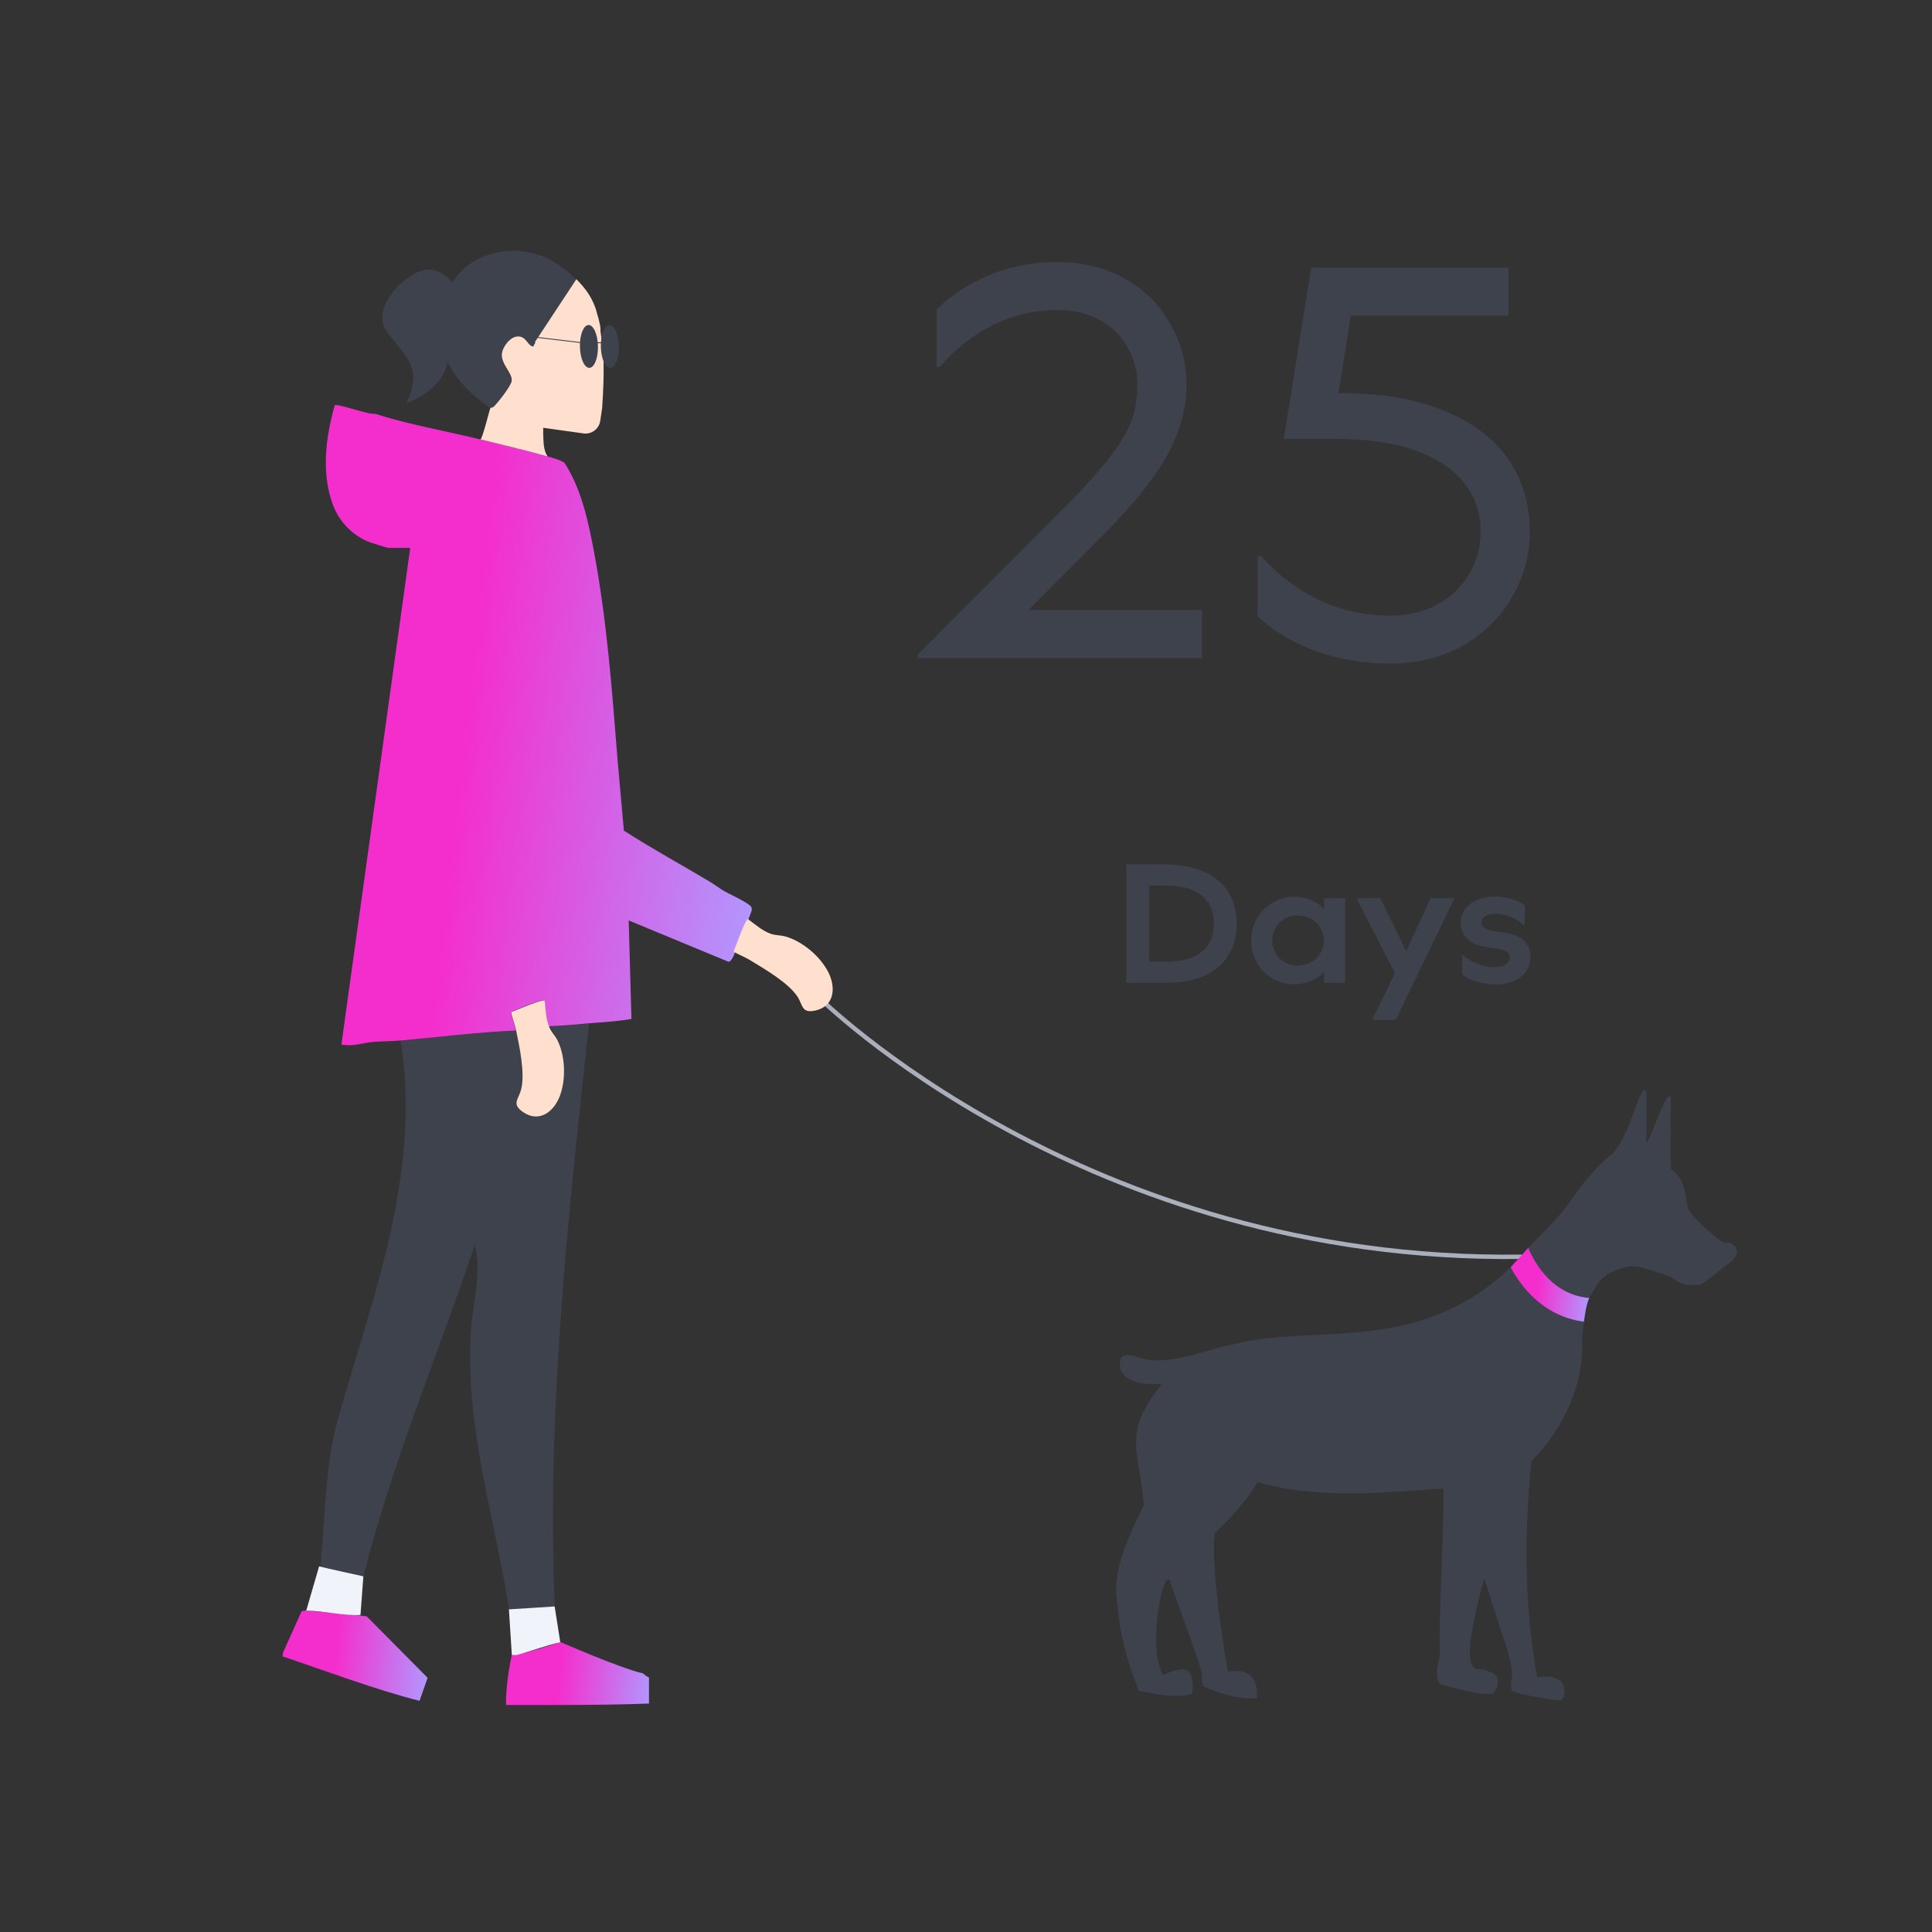 <svg width="220" height="220" viewBox="0 0 220 220" fill="none" xmlns="http://www.w3.org/2000/svg">
<rect x="0" y="0" width="220" height="220" fill="#333333" stroke="none"/>
<path d="M170.293 112.099C169.6 112.099 168.9 111.997 168.194 111.791C167.489 111.573 166.924 111.297 166.5 110.964V108.769H166.616C167.091 109.193 167.655 109.526 168.31 109.77C168.964 110.014 169.58 110.136 170.158 110.136C170.504 110.136 170.806 110.091 171.063 110.001C171.332 109.911 171.537 109.783 171.679 109.616C171.833 109.449 171.91 109.257 171.91 109.039C171.91 108.833 171.852 108.666 171.736 108.538C171.634 108.397 171.416 108.275 171.082 108.172C170.748 108.07 170.254 107.973 169.6 107.884C168.406 107.742 167.559 107.415 167.059 106.902C166.571 106.376 166.327 105.76 166.327 105.054C166.327 104.502 166.488 104.002 166.808 103.552C167.129 103.103 167.585 102.75 168.175 102.494C168.765 102.224 169.446 102.089 170.216 102.089C170.857 102.089 171.48 102.179 172.083 102.359C172.699 102.526 173.212 102.763 173.623 103.071V105.323H173.469C173.097 104.951 172.622 104.65 172.044 104.419C171.467 104.175 170.883 104.053 170.293 104.053C169.972 104.053 169.689 104.098 169.446 104.188C169.202 104.265 169.016 104.38 168.887 104.534C168.759 104.675 168.695 104.842 168.695 105.035C168.695 105.227 168.74 105.388 168.83 105.516C168.932 105.644 169.15 105.766 169.484 105.882C169.831 105.984 170.338 106.081 171.005 106.17C172.237 106.324 173.09 106.652 173.565 107.152C174.04 107.64 174.277 108.256 174.277 109C174.277 109.59 174.111 110.123 173.777 110.598C173.456 111.06 172.994 111.426 172.391 111.695C171.788 111.965 171.088 112.099 170.293 112.099Z" fill="#3E424C"/>
<path d="M158.839 110.829L159.705 109.231L162.92 102.282H165.615L158.935 116.142H156.24L158.839 110.829ZM154.469 102.282H157.183L161.072 110.27L159.32 111.753L154.469 102.282Z" fill="#3E424C"/>
<path d="M147.339 112.08C146.454 112.08 145.639 111.862 144.895 111.425C144.15 110.976 143.56 110.373 143.124 109.616C142.687 108.846 142.469 108.005 142.469 107.094C142.469 106.196 142.687 105.362 143.124 104.592C143.573 103.822 144.17 103.218 144.914 102.782C145.658 102.333 146.467 102.108 147.339 102.108C148.302 102.108 149.13 102.327 149.823 102.763C150.529 103.186 151.061 103.777 151.42 104.534C151.793 105.291 151.979 106.144 151.979 107.094C151.979 108.044 151.793 108.897 151.42 109.654C151.061 110.412 150.529 111.008 149.823 111.445C149.13 111.868 148.302 112.08 147.339 112.08ZM147.744 109.943C148.308 109.943 148.822 109.815 149.284 109.558C149.746 109.301 150.105 108.955 150.362 108.519C150.618 108.082 150.747 107.607 150.747 107.094C150.747 106.581 150.618 106.106 150.362 105.67C150.105 105.233 149.746 104.887 149.284 104.63C148.822 104.373 148.308 104.245 147.744 104.245C147.205 104.245 146.717 104.373 146.281 104.63C145.844 104.887 145.498 105.233 145.241 105.67C144.997 106.106 144.875 106.581 144.875 107.094C144.875 107.607 144.997 108.082 145.241 108.519C145.498 108.955 145.844 109.301 146.281 109.558C146.717 109.815 147.205 109.943 147.744 109.943ZM150.766 102.282H153.172V111.907H150.766V102.282Z" fill="#3E424C"/>
<path d="M128.256 98.432H132.511C134.282 98.432 135.79 98.701 137.034 99.24C138.279 99.779 139.222 100.556 139.864 101.569C140.506 102.57 140.827 103.77 140.827 105.169C140.827 106.555 140.512 107.755 139.883 108.769C139.267 109.783 138.363 110.559 137.169 111.098C135.988 111.637 134.57 111.907 132.915 111.907H128.256V98.432ZM129.989 109.5H132.857C134.038 109.5 135.026 109.334 135.822 109C136.617 108.653 137.214 108.159 137.612 107.518C138.023 106.863 138.228 106.08 138.228 105.169C138.228 103.783 137.766 102.718 136.842 101.974C135.918 101.216 134.538 100.838 132.703 100.838H129.989L130.855 99.972V110.367L129.989 109.5Z" fill="#3E424C"/>
<path d="M62.517 116.875C65.212 119.588 64.955 129.012 59.528 126.61C58.227 125.693 59.051 125.198 59.345 124.043C59.803 122.228 59.161 119.222 58.776 117.37C54.377 117.553 49.995 118.122 45.613 118.507C47.996 133.32 42.606 147.18 38.628 161.077C38.06 163.093 37.62 165.128 37.4 167.218C36.996 170.922 36.831 174.57 36.502 178.383C37.088 178.64 41.433 179.08 41.213 180.18C44.422 167.108 49.83 154.367 54.065 141.79C54.963 145.163 53.661 148.793 53.588 152.277C53.056 162.782 56.356 172.957 57.97 183.26L63.176 182.93C62.223 160.912 64.68 138.508 67.082 116.563C65.56 116.692 64.056 116.857 62.535 116.893L62.517 116.875Z" fill="#3E424C"/>
<path d="M54.706 50.032C57.2 50.655 59.877 51.278 62.352 51.975C63.011 52.158 63.653 52.323 64.258 52.672C66.238 55.715 67.008 59.455 67.668 62.993C69.098 70.638 69.703 78.632 70.308 86.368L71.041 94.582C74.25 96.653 77.605 98.468 80.905 100.448C81.363 100.723 81.84 101.09 82.317 101.383C83.215 101.915 84.663 102.502 85.415 103.125C85.781 103.437 85.543 103.822 85.415 104.17C84.975 105.453 84.296 106.957 83.783 108.24C83.655 108.57 83.306 109.578 82.921 109.505L71.591 104.812L71.903 116.032C70.29 116.307 68.677 116.398 67.026 116.527C65.505 116.655 64.001 116.82 62.48 116.857C62.113 115.922 62.095 114.913 61.985 113.923C61.765 113.703 58.685 115.042 58.153 115.225C58.318 115.977 58.575 116.545 58.74 117.352C54.34 117.535 49.958 118.103 45.577 118.488C44.495 118.58 43.45 118.562 42.405 118.653C41.36 118.745 40.297 119.148 39.142 118.983C38.903 118.947 38.885 119.075 38.903 118.745L46.713 62.388H44.202C44.092 62.388 42.24 61.802 41.965 61.692C40.022 60.903 38.536 59.272 37.858 57.347C36.575 53.735 37.106 49.757 38.115 46.145C38.445 45.925 42.02 47.263 42.717 47.117C46.603 48.363 50.71 49.06 54.67 50.032H54.706Z" fill="url(#paint0_linear_2084_63181)"/>
<path d="M60.885 38.977L65.597 31.827C63.763 29.975 61.783 28.802 59.088 28.582C59.088 28.582 52.818 27.903 50.655 33.917C48.712 39.307 51.553 43.56 55.843 46.475C55.843 46.475 56.118 46.457 56.247 46.31C56.723 45.797 58.153 44.037 58.263 43.413C58.41 42.552 57.09 41.543 57.145 40.37C57.182 39.582 58.043 38.408 58.887 38.335C59.913 38.243 60.06 39.362 60.665 39.472" fill="#3E424C"/>
<path d="M34.87 183.407C37.07 183.59 39.581 183.792 41.745 184.049L48.693 191.052L47.776 193.674C43.028 192.5 36.758 190.154 32.175 188.614L32.23 188.174L34.301 183.572C34.448 183.37 34.65 183.407 34.87 183.407Z" fill="url(#paint1_linear_2084_63181)"/>
<path d="M73.242 190.575C73.352 190.63 73.626 190.96 73.901 190.996V193.985C68.475 194.186 63.048 194.15 57.621 194.15C57.585 191.821 58.098 189.291 58.282 188.448C58.282 188.448 59.473 188.448 63.818 186.981C63.818 186.981 70.675 189.988 73.242 190.556V190.575Z" fill="url(#paint2_linear_2084_63181)"/>
<path d="M36.337 178.365C36.887 178.512 41.378 179.502 41.378 179.502L41.048 183.902C39.05 183.994 36.832 183.425 34.87 183.407L36.337 178.365Z" fill="#F1F3FA"/>
<path d="M58.777 117.37C58.612 116.582 58.355 116.013 58.19 115.243C58.722 115.078 61.802 113.722 62.022 113.942C62.132 114.932 62.15 115.94 62.517 116.875C62.773 117.553 63.177 117.847 63.47 118.433C64.368 120.248 64.46 122.833 63.782 124.722C63.103 126.61 61.38 127.912 59.528 126.61C58.227 125.693 59.052 125.198 59.345 124.043C59.803 122.228 59.162 119.222 58.777 117.37Z" fill="#FFDFCE"/>
<path d="M63.158 182.93L63.8 187C62.297 187.348 60.482 187.99 58.96 188.43C58.722 188.503 58.428 188.43 58.282 188.466L57.952 183.26L63.158 182.93Z" fill="#F1F3FA"/>
<path d="M51.865 32.578C51.865 32.578 50.398 30.287 48.235 30.764C46.071 31.24 41.983 35.09 44.146 37.913C46.31 40.737 48.161 41.892 46.255 45.925C46.255 45.925 50.27 44.642 50.985 41.195C51.7 37.748 51.296 34.998 51.296 34.998L51.865 32.578Z" fill="#3E424C"/>
<path d="M173.433 143.862L172.04 144.302C161.462 154.385 149.893 150.718 140.672 153.028C137.445 153.633 134.163 155.192 130.845 154.862C129.763 154.752 127.362 153.322 127.527 155.485C127.545 155.778 127.618 156.2 128.15 156.732C129.452 157.685 130.882 157.63 132.312 157.593C127.747 163.24 129.708 164.89 130.258 171.38C128.828 174.35 126.922 178.108 127.105 181.518C127.435 185.02 127.838 188.027 129.69 192.537C131.688 192.903 133.705 193.417 135.722 192.885C135.997 192.06 135.795 190.465 135.098 190.172C134.255 189.805 132.422 190.758 132.422 190.758C131.23 188.613 131.652 183.92 132.22 181.592C132.275 181.39 132.752 179.502 133.173 179.887C134.273 183.113 135.703 186.707 136.877 190.502C136.803 191.308 136.987 192.005 136.987 192.005C138.27 192.592 141.02 193.6 143.128 193.362C143.128 193.362 143.238 192.757 142.927 191.565C142.248 190.08 140.818 190.208 139.81 190.355C139.81 190.355 137.793 178.787 138.307 174.643C139.993 173.012 141.955 170.867 143.22 168.758C150.04 170.757 157.41 169.968 164.377 169.492C164.432 175.377 163.827 182.417 163.973 188.448C163.845 189.127 163.258 190.923 163.973 191.748C163.973 191.748 168.703 193.27 170.06 192.812C170.06 192.812 171.307 191.143 169.932 190.502C169.437 190.263 169.07 190.098 168.208 190.08C167.108 189.933 167.273 187.312 167.658 185.643C167.915 184.195 168.08 182.967 169.033 179.758L170.28 183.737C171.123 186.413 172.407 189.64 172.168 190.942C171.893 192.372 172.205 192.555 172.205 192.555C172.627 192.848 176.018 193.49 177.705 193.637C177.705 193.637 178.273 193.288 178.145 192.445C178.035 191.73 177.925 191.29 176.568 190.923C176.367 190.868 175.028 190.978 175.028 190.978C173.378 181.537 173.708 173.928 174.35 166.43C178.053 162.727 180.492 157.483 180.143 152.185L180.4 150.48C177.228 149.27 174.717 147.198 173.452 143.843L173.433 143.862ZM197.193 141.643C196.753 141.405 196.478 141.552 196.112 141.423C195.873 141.35 192.427 138.508 192.207 137.537C191.767 135.758 192.023 134.438 190.282 133.118C190.172 130.368 190.282 127.893 190.245 124.85C189.897 124.777 189.842 125.033 189.695 125.253C189.09 126.133 187.862 129.892 187.495 130.167V124.428C187.495 124.318 187.238 124.062 187.11 124.153C186.175 125.84 185.57 128.352 184.617 129.947C184.36 130.368 183.81 131.267 183.443 131.523C181.518 132.898 179.043 136.437 179.043 136.437C177.467 139.022 173.287 142.45 173.287 143.128C173.287 143.44 174.533 145.347 174.827 145.695C176.293 147.437 178.732 148.005 180.987 147.803C181.757 146.483 182.105 145.53 183.572 144.833C184.562 144.375 185.643 144.008 186.707 144.283C188.137 144.65 188.302 144.76 189.365 145.072C189.658 145.163 190.703 145.64 190.887 145.787C191.62 146.41 192.573 146.373 193.527 146.3L194.205 145.952L196.827 143.88C197.652 143.385 198.312 142.248 197.212 141.662L197.193 141.643Z" fill="#3E424C"/>
<path d="M93.133 113.465C93.133 113.465 123.493 143.807 173.287 143.11" stroke="#AAAFBB" stroke-width="0.5" stroke-miterlimit="10"/>
<path d="M158.384 75.563C155.294 75.563 152.416 75.076 149.749 74.102C147.124 73.129 144.944 71.816 143.208 70.165V63.308H143.589C145.621 65.551 147.865 67.245 150.32 68.388C152.775 69.53 155.464 70.102 158.384 70.102C160.332 70.102 162.088 69.679 163.655 68.832C165.221 67.985 166.427 66.842 167.274 65.403C168.163 63.922 168.607 62.292 168.607 60.514C168.607 58.44 167.994 56.619 166.766 55.053C165.538 53.444 163.676 52.196 161.178 51.307C158.723 50.418 155.654 49.973 151.971 49.973H146.193L149.304 30.48H171.782V35.94H151.4L154.194 33.527L152.035 47.179L150.003 44.766H152.606C157.22 44.766 161.136 45.423 164.353 46.735C167.613 48.047 170.068 49.889 171.719 52.259C173.37 54.63 174.195 57.381 174.195 60.514C174.195 63.265 173.497 65.805 172.1 68.133C170.745 70.419 168.861 72.24 166.449 73.594C164.036 74.907 161.348 75.563 158.384 75.563Z" fill="#3E424C"/>
<path d="M106.659 35.242C108.225 33.676 110.194 32.385 112.564 31.369C114.935 30.353 117.538 29.845 120.374 29.845C123.295 29.845 125.877 30.48 128.121 31.75C130.365 33.02 132.079 34.734 133.264 36.893C134.492 39.01 135.106 41.317 135.106 43.814C135.106 45.677 134.767 47.497 134.09 49.275C133.455 51.053 132.418 52.894 130.978 54.799C129.582 56.704 127.698 58.842 125.327 61.212L112.691 73.912L111.104 69.467H136.884V74.928H104.5V74.547L121.2 57.784C123.528 55.455 125.285 53.508 126.47 51.942C127.655 50.376 128.46 49 128.883 47.815C129.306 46.587 129.518 45.254 129.518 43.814C129.518 42.29 129.158 40.893 128.439 39.623C127.761 38.311 126.724 37.274 125.327 36.512C123.973 35.708 122.322 35.306 120.374 35.306C117.75 35.306 115.273 35.898 112.945 37.083C110.617 38.269 108.649 39.835 107.04 41.782H106.659V35.242Z" fill="#3E424C"/>
<path d="M85.489 109.377C84.792 108.955 84.205 108.753 83.527 108.368C83.765 107.855 84.847 104.683 85.177 104.665C85.984 105.252 86.735 105.93 87.67 106.297C88.349 106.553 88.844 106.462 89.467 106.645C91.41 107.213 93.39 108.9 94.307 110.678C95.224 112.457 95.022 114.602 92.822 115.078C91.263 115.408 91.447 114.473 90.805 113.483C89.778 111.925 87.12 110.367 85.507 109.395L85.489 109.377Z" fill="#FFDFCE"/>
<path d="M68.731 41.488C68.731 40.26 68.567 38.903 68.383 37.767C68.383 37.547 68.383 37.345 68.347 37.125C68.218 36.483 68.072 35.933 67.906 35.42V35.365C67.466 34.027 66.862 33.037 65.633 31.79L61.343 38.298L60.903 38.958H60.977L60.72 39.453C60.72 39.453 60.683 39.453 60.665 39.453C60.06 39.343 59.913 38.225 58.886 38.317C58.043 38.39 57.181 39.563 57.145 40.352C57.09 41.525 58.41 42.533 58.263 43.395C58.153 44.018 56.742 45.778 56.246 46.292C56.118 46.42 55.861 46.438 55.843 46.457C55.752 46.603 54.945 49.958 54.706 50.032C57.2 50.655 59.877 51.278 62.352 51.975C61.856 51.242 61.893 50.27 61.856 49.372C61.856 49.152 61.856 48.932 61.856 48.712L66.44 49.353C67.356 49.482 68.2 48.858 68.347 47.942L68.567 46.475C68.731 44.147 68.75 42.552 68.731 41.47V41.488Z" fill="#FFDFCE"/>
<path d="M67.111 41.886C67.678 41.875 68.116 40.775 68.09 39.428C68.064 38.082 67.583 36.999 67.016 37.01C66.449 37.021 66.011 38.122 66.037 39.468C66.063 40.815 66.544 41.897 67.111 41.886Z" fill="#3E424C"/>
<path d="M69.493 41.895C70.06 41.884 70.499 40.784 70.473 39.437C70.447 38.091 69.966 37.008 69.399 37.019C68.832 37.03 68.394 38.13 68.42 39.477C68.446 40.823 68.927 41.906 69.493 41.895Z" fill="#3E424C"/>
<path d="M67.797 39.032H68.567" stroke="#3E424C" stroke-width="0.1" stroke-miterlimit="10"/>
<path d="M66.293 39.032L60.298 38.317" stroke="#3E424C" stroke-width="0.1" stroke-miterlimit="10"/>
<path d="M174.423 141.644L174.02 142.102C174.973 144.284 177.008 147.455 180.968 147.804C181.207 147.235 181.738 146.135 181.738 146.135L174.442 141.662L174.423 141.644Z" fill="#3E424C"/>
<path d="M174.02 142.102L172.021 144.302C173.525 147.107 176.22 149.985 180.363 150.498C180.4 150.278 180.436 150.04 180.473 149.765C180.62 148.775 180.803 148.17 180.968 147.803C177.008 147.455 174.955 144.283 174.02 142.102Z" fill="url(#paint3_linear_2084_63181)"/>
<defs>
<linearGradient id="paint0_linear_2084_63181" x1="88.275" y1="88.128" x2="32.267" y2="81.84" gradientUnits="userSpaceOnUse">
<stop stop-color="#B198FF"/>
<stop offset="0.63" stop-color="#F42ECD"/>
</linearGradient>
<linearGradient id="paint1_linear_2084_63181" x1="49.17" y1="189.365" x2="31.863" y2="187.422" gradientUnits="userSpaceOnUse">
<stop stop-color="#B198FF"/>
<stop offset="0.63" stop-color="#F42ECD"/>
</linearGradient>
<linearGradient id="paint2_linear_2084_63181" x1="74.378" y1="192.096" x2="57.475" y2="190.208" gradientUnits="userSpaceOnUse">
<stop stop-color="#B198FF"/>
<stop offset="0.63" stop-color="#F42ECD"/>
</linearGradient>
<linearGradient id="paint3_linear_2084_63181" x1="181.243" y1="146.758" x2="171.618" y2="145.677" gradientUnits="userSpaceOnUse">
<stop stop-color="#B198FF"/>
<stop offset="0.63" stop-color="#F42ECD"/>
</linearGradient>
</defs>
</svg>
